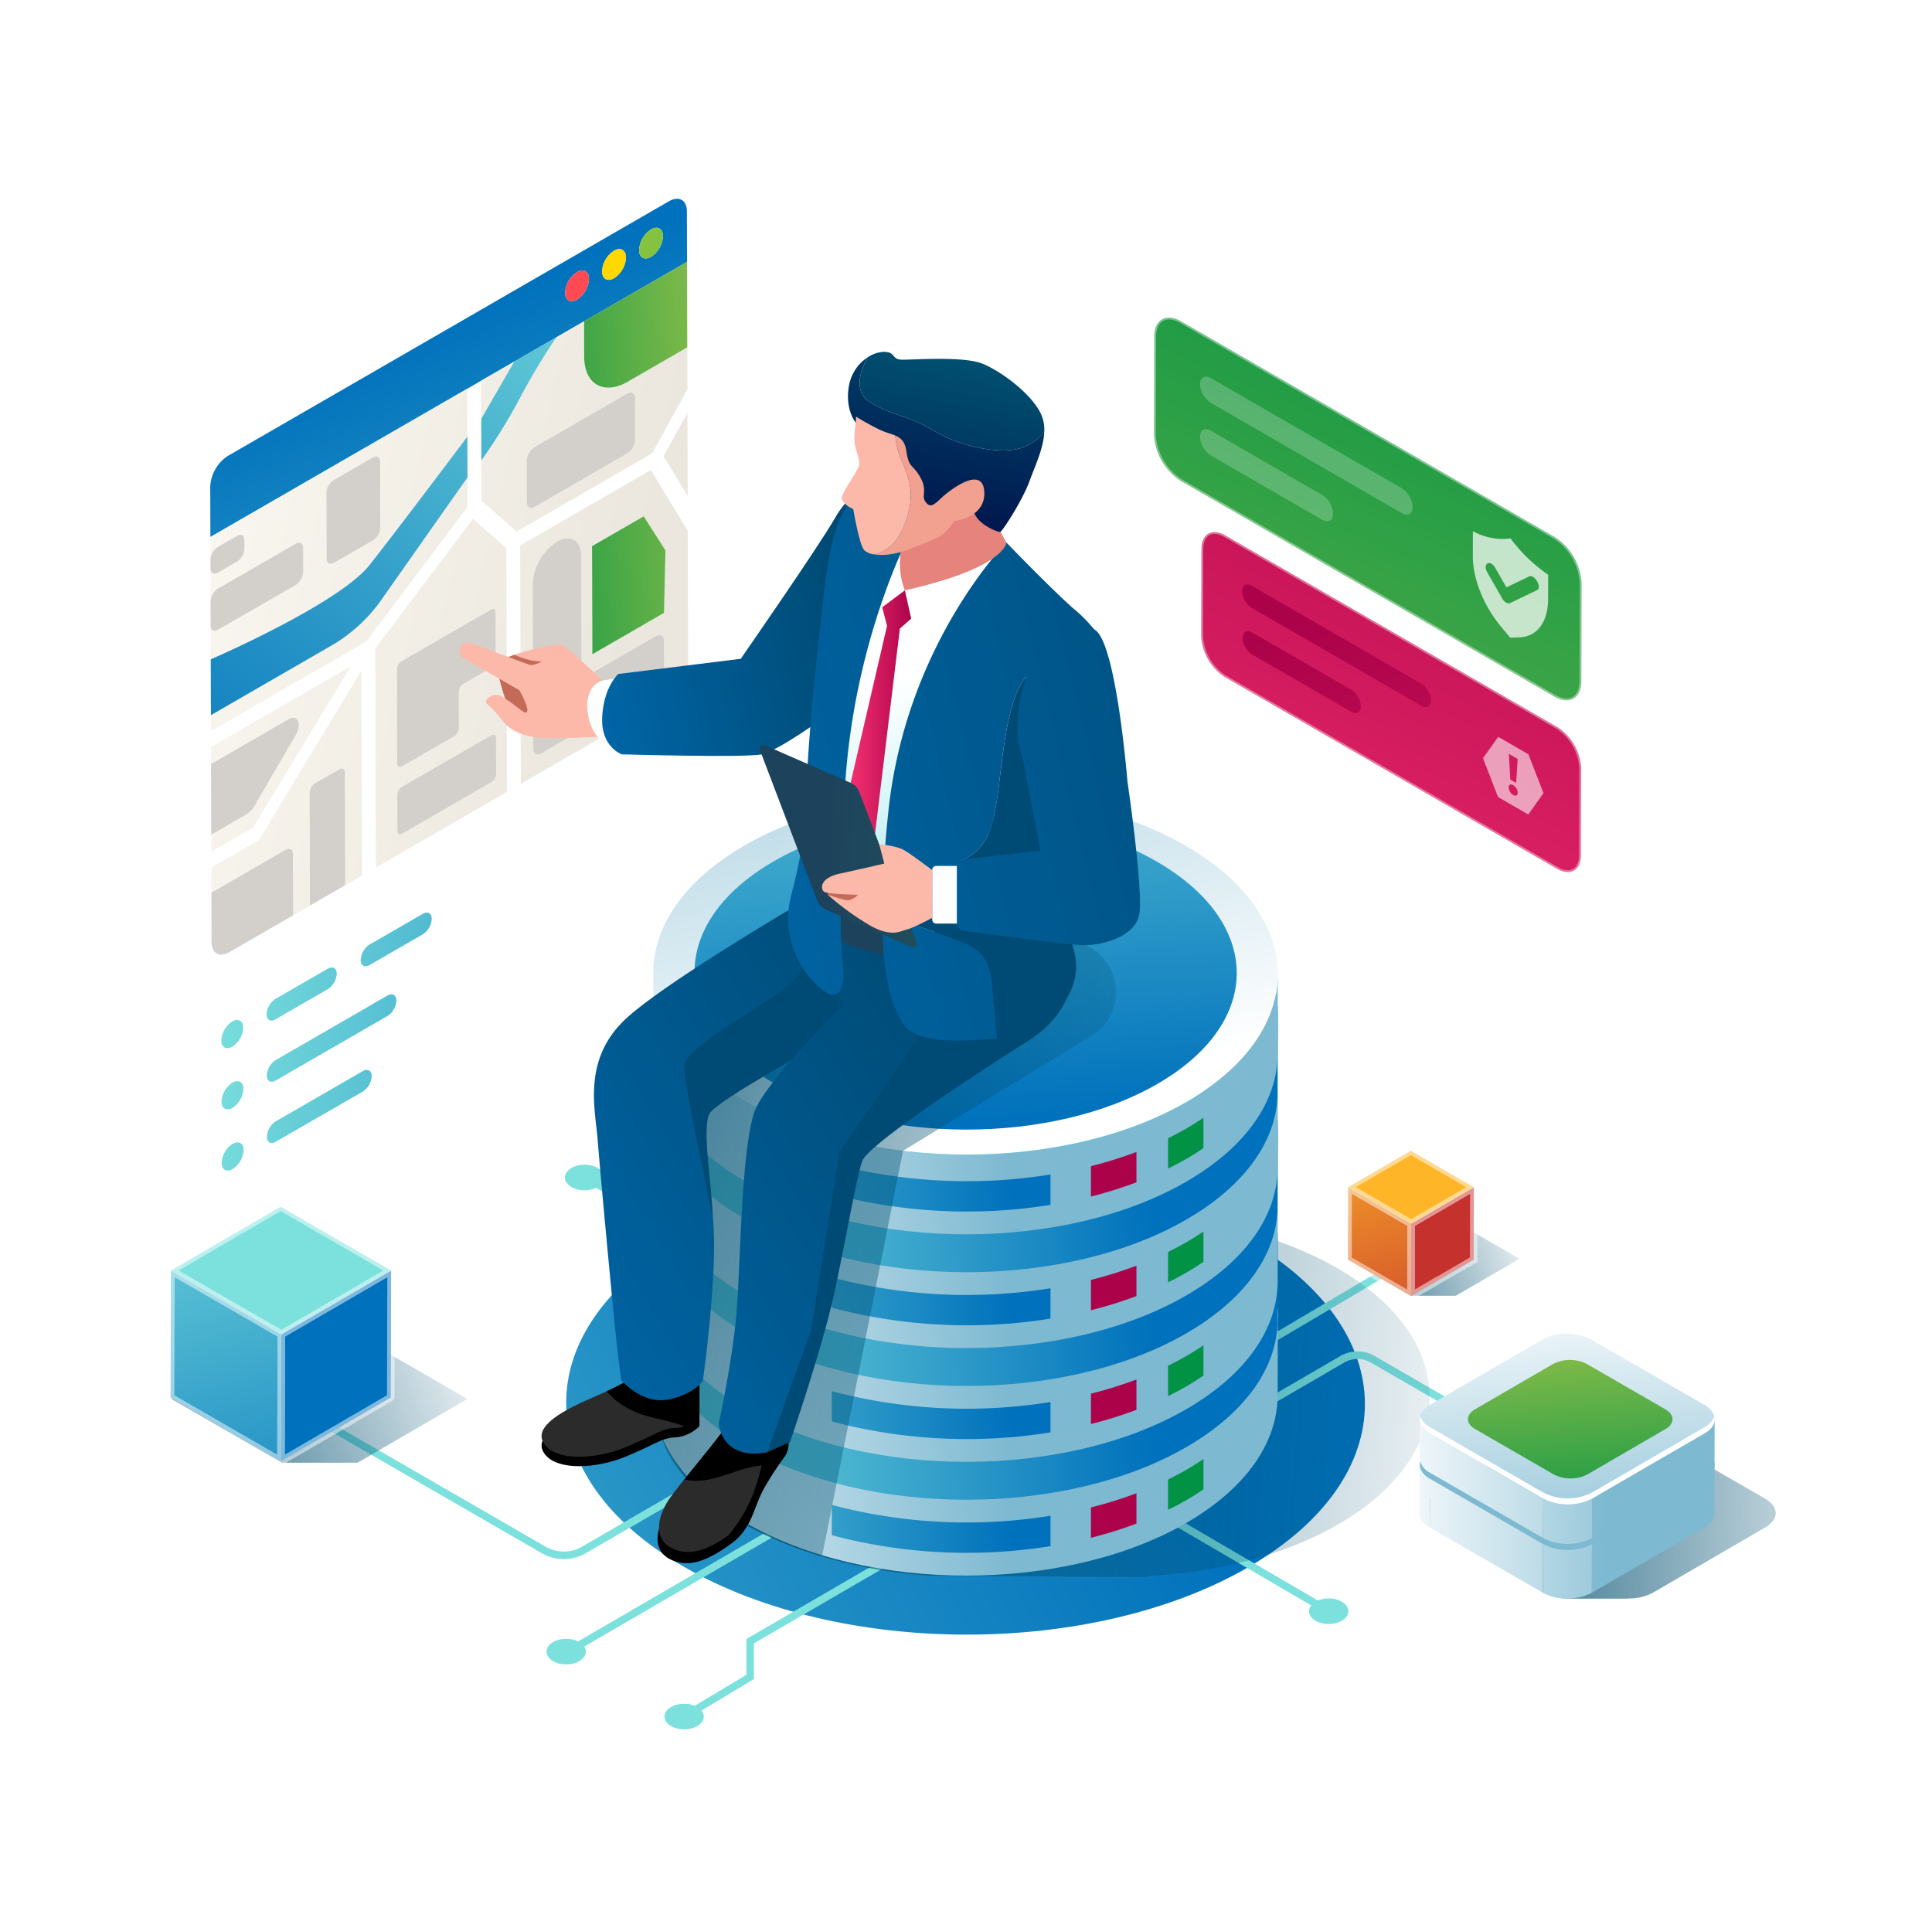 <svg xmlns="http://www.w3.org/2000/svg" xmlns:xlink="http://www.w3.org/1999/xlink" id="Layer_1" data-name="Layer 1" viewBox="0 0 509.461 508.466"><defs><style>      .cls-1 {        fill: url(#linear-gradient);      }      .cls-1, .cls-2 {        filter: url(#luminosity-invert);      }      .cls-2 {        fill: url(#linear-gradient-2);      }      .cls-3 {        fill: #7ce1dd;      }      .cls-4 {        fill: url(#linear-gradient-3);      }      .cls-145, .cls-32, .cls-5 {        fill: none;        stroke-miterlimit: 10;      }      .cls-5 {        stroke: #7ce1dd;      }      .cls-32, .cls-5 {        stroke-width: 2px;      }      .cls-6 {        fill: url(#linear-gradient-4);      }      .cls-7 {        fill: url(#linear-gradient-5);      }      .cls-8 {        fill: url(#linear-gradient-6);      }      .cls-9 {        mask: url(#mask);      }      .cls-10, .cls-142 {        fill: #fff;      }      .cls-11 {        fill: url(#linear-gradient-7);      }      .cls-12 {        fill: url(#linear-gradient-8);      }      .cls-13 {        fill: url(#linear-gradient-9);      }      .cls-14 {        fill: url(#linear-gradient-10);      }      .cls-15 {        fill: url(#linear-gradient-11);      }      .cls-16 {        fill: url(#linear-gradient-12);      }      .cls-17 {        fill: url(#linear-gradient-13);      }      .cls-18 {        fill: url(#linear-gradient-14);      }      .cls-19 {        fill: #d3d0cb;      }      .cls-20 {        fill: url(#linear-gradient-15);      }      .cls-21 {        fill: url(#linear-gradient-16);      }      .cls-22 {        fill: url(#linear-gradient-17);      }      .cls-23 {        fill: url(#linear-gradient-18);      }      .cls-24 {        fill: #ff4a53;      }      .cls-25 {        fill: #ffd800;      }      .cls-26 {        fill: #84c240;      }      .cls-27 {        isolation: isolate;      }      .cls-28 {        fill: url(#linear-gradient-19);      }      .cls-29 {        fill: url(#linear-gradient-20);      }      .cls-30 {        fill: url(#linear-gradient-21);      }      .cls-31 {        opacity: 0.49;      }      .cls-145, .cls-32 {        stroke: #fff;      }      .cls-33 {        fill: url(#linear-gradient-22);      }      .cls-34 {        fill: url(#linear-gradient-23);      }      .cls-35 {        fill: url(#linear-gradient-24);      }      .cls-36 {        fill: url(#linear-gradient-25);      }      .cls-37 {        fill: url(#linear-gradient-26);      }      .cls-38 {        fill: url(#linear-gradient-27);      }      .cls-39 {        fill: url(#linear-gradient-28);      }      .cls-40 {        fill: url(#linear-gradient-29);      }      .cls-41 {        fill: url(#linear-gradient-30);      }      .cls-42 {        fill: url(#linear-gradient-31);      }      .cls-43 {        fill: url(#linear-gradient-32);      }      .cls-44 {        fill: url(#linear-gradient-33);      }      .cls-45 {        fill: url(#linear-gradient-34);      }      .cls-46 {        fill: url(#linear-gradient-35);      }      .cls-47 {        fill: url(#linear-gradient-36);      }      .cls-48 {        fill: url(#linear-gradient-37);      }      .cls-49, .cls-66 {        opacity: 0.53;      }      .cls-49 {        fill: url(#linear-gradient-38);      }      .cls-50 {        fill: url(#linear-gradient-39);      }      .cls-51 {        fill: url(#linear-gradient-40);      }      .cls-52 {        fill: url(#linear-gradient-41);      }      .cls-53 {        fill: url(#linear-gradient-42);      }      .cls-54 {        fill: url(#linear-gradient-43);      }      .cls-55 {        fill: url(#linear-gradient-44);      }      .cls-56 {        fill: url(#linear-gradient-45);      }      .cls-57 {        fill: url(#linear-gradient-46);      }      .cls-58 {        fill: url(#linear-gradient-47);      }      .cls-59 {        fill: url(#linear-gradient-48);      }      .cls-60 {        fill: url(#linear-gradient-49);      }      .cls-61 {        fill: url(#linear-gradient-50);      }      .cls-62 {        fill: url(#linear-gradient-51);      }      .cls-63 {        fill: url(#linear-gradient-52);      }      .cls-64 {        fill: url(#linear-gradient-53);      }      .cls-65 {        fill: url(#linear-gradient-54);      }      .cls-66 {        fill: url(#linear-gradient-55);      }      .cls-67 {        fill: url(#linear-gradient-56);      }      .cls-68 {        fill: url(#linear-gradient-57);      }      .cls-69 {        fill: url(#linear-gradient-58);      }      .cls-70 {        fill: url(#linear-gradient-59);      }      .cls-71 {        fill: url(#linear-gradient-60);      }      .cls-72 {        fill: url(#linear-gradient-61);      }      .cls-73 {        fill: url(#linear-gradient-62);      }      .cls-74 {        fill: url(#linear-gradient-63);      }      .cls-75 {        fill: url(#linear-gradient-64);      }      .cls-76 {        fill: url(#linear-gradient-65);      }      .cls-77 {        fill: url(#linear-gradient-66);      }      .cls-78 {        fill: url(#linear-gradient-67);      }      .cls-79 {        fill: url(#linear-gradient-68);      }      .cls-80 {        fill: url(#linear-gradient-69);      }      .cls-81 {        fill: url(#linear-gradient-70);      }      .cls-82 {        fill: url(#linear-gradient-71);      }      .cls-83 {        fill: url(#linear-gradient-72);      }      .cls-84 {        fill: #7db9d1;      }      .cls-85 {        fill: #c9e8f7;      }      .cls-86 {        fill: #00d6f2;      }      .cls-87 {        fill: url(#linear-gradient-73);      }      .cls-88 {        fill: url(#linear-gradient-74);      }      .cls-89 {        fill: url(#linear-gradient-75);      }      .cls-90 {        fill: url(#linear-gradient-76);      }      .cls-91 {        fill: url(#linear-gradient-77);      }      .cls-92 {        fill: url(#linear-gradient-78);      }      .cls-93 {        fill: url(#linear-gradient-79);      }      .cls-94 {        fill: url(#linear-gradient-80);      }      .cls-95 {        fill: url(#linear-gradient-81);      }      .cls-96 {        fill: url(#linear-gradient-82);      }      .cls-97 {        fill: url(#linear-gradient-83);      }      .cls-98 {        fill: url(#linear-gradient-84);      }      .cls-99 {        fill: url(#linear-gradient-85);      }      .cls-100 {        fill: url(#linear-gradient-86);      }      .cls-101 {        fill: url(#linear-gradient-87);      }      .cls-102 {        fill: url(#linear-gradient-88);      }      .cls-103 {        fill: url(#linear-gradient-89);      }      .cls-104 {        fill: url(#linear-gradient-90);      }      .cls-105 {        fill: url(#linear-gradient-91);      }      .cls-106 {        fill: url(#linear-gradient-92);      }      .cls-107 {        fill: url(#linear-gradient-93);      }      .cls-108 {        fill: url(#linear-gradient-94);      }      .cls-109 {        fill: url(#linear-gradient-95);      }      .cls-110 {        fill: url(#linear-gradient-96);      }      .cls-111 {        fill: url(#linear-gradient-97);      }      .cls-112 {        fill: url(#linear-gradient-98);      }      .cls-113 {        fill: url(#linear-gradient-99);      }      .cls-114 {        fill: url(#linear-gradient-100);      }      .cls-115 {        fill: url(#linear-gradient-101);      }      .cls-116 {        fill: url(#linear-gradient-102);      }      .cls-117 {        fill: url(#linear-gradient-103);      }      .cls-118 {        fill: #2b2b2b;      }      .cls-119 {        fill: url(#linear-gradient-104);      }      .cls-120 {        fill: url(#linear-gradient-105);      }      .cls-121 {        fill: url(#linear-gradient-106);      }      .cls-122 {        fill: url(#linear-gradient-107);      }      .cls-123 {        fill: #c46a58;      }      .cls-124 {        fill: #fcb9a9;      }      .cls-125 {        fill: url(#linear-gradient-108);      }      .cls-126 {        fill: url(#linear-gradient-109);      }      .cls-127 {        fill: url(#linear-gradient-110);      }      .cls-128 {        fill: url(#linear-gradient-111);      }      .cls-129 {        fill: url(#linear-gradient-112);      }      .cls-130 {        fill: #e5837c;      }      .cls-131 {        fill: url(#linear-gradient-113);      }      .cls-132 {        fill: url(#linear-gradient-114);      }      .cls-133 {        fill: #f2a191;      }      .cls-134 {        fill: url(#linear-gradient-115);      }      .cls-135 {        fill: url(#linear-gradient-116);      }      .cls-136 {        fill: url(#linear-gradient-117);      }      .cls-137 {        fill: url(#linear-gradient-118);      }      .cls-138 {        mask: url(#mask-2);      }      .cls-139 {        fill: url(#linear-gradient-119);      }      .cls-140 {        fill: url(#linear-gradient-120);      }      .cls-141 {        fill: url(#linear-gradient-121);      }      .cls-142 {        opacity: 0.22;      }      .cls-143 {        opacity: 0.72;      }      .cls-144 {        opacity: 0.58;      }      .cls-145 {        opacity: 0.39;      }    </style><linearGradient id="linear-gradient" x1="193.051" y1="272.52" x2="99.718" y2="136.52" gradientUnits="userSpaceOnUse"><stop offset="0" stop-color="#fff"></stop><stop offset="1"></stop></linearGradient><linearGradient id="linear-gradient-2" x1="398.912" y1="317.126" x2="336.912" y2="131.126" gradientUnits="userSpaceOnUse"><stop offset="0" stop-color="#fff"></stop><stop offset="0.993"></stop></linearGradient><linearGradient id="linear-gradient-3" x1="-97.625" y1="552.762" x2="295.708" y2="348.762" gradientUnits="userSpaceOnUse"><stop offset="0" stop-color="#7ce1dd"></stop><stop offset="1" stop-color="#0071bc"></stop></linearGradient><linearGradient id="linear-gradient-4" x1="135.485" y1="357.69" x2="400.985" y2="377.69" gradientUnits="userSpaceOnUse"><stop offset="0" stop-color="#004f70"></stop><stop offset="1" stop-color="#004f70" stop-opacity="0"></stop></linearGradient><linearGradient id="linear-gradient-5" x1="343.005" y1="344.941" x2="405.578" y2="321.766" xlink:href="#linear-gradient-4"></linearGradient><linearGradient id="linear-gradient-6" x1="23.691" y1="391.331" x2="131.691" y2="351.331" xlink:href="#linear-gradient-4"></linearGradient><filter id="luminosity-invert" color-interpolation-filters="sRGB"></filter><mask id="mask" x="38.336" y="51.573" width="148" height="206.667" maskUnits="userSpaceOnUse"><rect class="cls-1" x="38.336" y="51.573" width="148" height="206.667"></rect></mask><linearGradient id="linear-gradient-7" x1="189.822" y1="265.224" x2="112.99" y2="85.757" xlink:href="#linear-gradient-3"></linearGradient><linearGradient id="linear-gradient-8" x1="160.211" y1="193.824" x2="49.047" y2="168.452" gradientUnits="userSpaceOnUse"><stop offset="0" stop-color="#ebe7de"></stop><stop offset="1" stop-color="#f9f6ef"></stop></linearGradient><linearGradient id="linear-gradient-9" x1="177.116" y1="119.757" x2="65.952" y2="94.385" xlink:href="#linear-gradient-8"></linearGradient><linearGradient id="linear-gradient-10" x1="166.111" y1="167.974" x2="54.947" y2="142.602" xlink:href="#linear-gradient-8"></linearGradient><linearGradient id="linear-gradient-11" x1="151.765" y1="230.827" x2="40.602" y2="205.455" xlink:href="#linear-gradient-8"></linearGradient><linearGradient id="linear-gradient-12" x1="177.307" y1="118.917" x2="66.144" y2="93.545" xlink:href="#linear-gradient-8"></linearGradient><linearGradient id="linear-gradient-13" x1="166.72" y1="165.304" x2="55.557" y2="139.932" xlink:href="#linear-gradient-8"></linearGradient><linearGradient id="linear-gradient-14" x1="154.572" y1="218.529" x2="43.408" y2="193.157" xlink:href="#linear-gradient-8"></linearGradient><linearGradient id="linear-gradient-15" x1="198.189" y1="152.017" x2="128.81" y2="156.604" gradientUnits="userSpaceOnUse"><stop offset="0" stop-color="#95c149"></stop><stop offset="1" stop-color="#019245"></stop></linearGradient><linearGradient id="linear-gradient-16" x1="193.7" y1="84.13" x2="124.322" y2="88.717" xlink:href="#linear-gradient-15"></linearGradient><linearGradient id="linear-gradient-17" x1="182.532" y1="47.957" x2="35.174" y2="221.69" xlink:href="#linear-gradient-3"></linearGradient><linearGradient id="linear-gradient-18" x1="180.071" y1="45.87" x2="32.713" y2="219.603" xlink:href="#linear-gradient-3"></linearGradient><linearGradient id="linear-gradient-19" x1="-404.53" y1="264.313" x2="-296.53" y2="285.313" xlink:href="#linear-gradient-3"></linearGradient><linearGradient id="linear-gradient-20" x1="40.588" y1="293.472" x2="79.588" y2="430.472" xlink:href="#linear-gradient-3"></linearGradient><linearGradient id="linear-gradient-21" x1="145.125" y1="426.055" x2="209.125" y2="508.055" xlink:href="#linear-gradient-3"></linearGradient><linearGradient id="linear-gradient-22" x1="40.336" y1="106.23" x2="47.336" y2="365.23" gradientUnits="userSpaceOnUse"><stop offset="0" stop-color="#fff"></stop><stop offset="1" stop-color="#fff" stop-opacity="0"></stop></linearGradient><linearGradient id="linear-gradient-23" x1="40.096" y1="106.237" x2="47.096" y2="365.237" xlink:href="#linear-gradient-22"></linearGradient><linearGradient id="linear-gradient-24" x1="39.856" y1="106.243" x2="46.856" y2="365.243" xlink:href="#linear-gradient-22"></linearGradient><linearGradient id="linear-gradient-25" x1="41.058" y1="106.211" x2="48.058" y2="365.211" xlink:href="#linear-gradient-22"></linearGradient><linearGradient id="linear-gradient-26" x1="40.818" y1="106.217" x2="47.818" y2="365.217" xlink:href="#linear-gradient-22"></linearGradient><linearGradient id="linear-gradient-27" x1="40.578" y1="106.224" x2="47.578" y2="365.224" xlink:href="#linear-gradient-22"></linearGradient><linearGradient id="linear-gradient-28" x1="41.78" y1="106.191" x2="48.78" y2="365.191" xlink:href="#linear-gradient-22"></linearGradient><linearGradient id="linear-gradient-29" x1="41.54" y1="106.198" x2="48.54" y2="365.198" xlink:href="#linear-gradient-22"></linearGradient><linearGradient id="linear-gradient-30" x1="41.3" y1="106.204" x2="48.3" y2="365.204" xlink:href="#linear-gradient-22"></linearGradient><linearGradient id="linear-gradient-31" x1="42.503" y1="106.172" x2="49.503" y2="365.172" xlink:href="#linear-gradient-22"></linearGradient><linearGradient id="linear-gradient-32" x1="42.262" y1="106.178" x2="49.262" y2="365.178" xlink:href="#linear-gradient-22"></linearGradient><linearGradient id="linear-gradient-33" x1="42.023" y1="106.185" x2="49.023" y2="365.185" xlink:href="#linear-gradient-22"></linearGradient><linearGradient id="linear-gradient-34" x1="43.225" y1="106.152" x2="50.225" y2="365.152" xlink:href="#linear-gradient-22"></linearGradient><linearGradient id="linear-gradient-35" x1="42.985" y1="106.159" x2="49.985" y2="365.159" xlink:href="#linear-gradient-22"></linearGradient><linearGradient id="linear-gradient-36" x1="42.745" y1="106.165" x2="49.745" y2="365.165" xlink:href="#linear-gradient-22"></linearGradient><linearGradient id="linear-gradient-37" x1="43.467" y1="106.146" x2="50.467" y2="365.146" xlink:href="#linear-gradient-22"></linearGradient><linearGradient id="linear-gradient-38" x1="44.009" y1="106.131" x2="51.009" y2="365.131" xlink:href="#linear-gradient-22"></linearGradient><linearGradient id="linear-gradient-39" x1="3140.465" y1="126.887" x2="3147.465" y2="385.887" gradientTransform="matrix(-1, 0, 0, 1, 3583.699, 0)" xlink:href="#linear-gradient-22"></linearGradient><linearGradient id="linear-gradient-40" x1="3140.225" y1="126.893" x2="3147.225" y2="385.893" gradientTransform="matrix(-1, 0, 0, 1, 3583.699, 0)" xlink:href="#linear-gradient-22"></linearGradient><linearGradient id="linear-gradient-41" x1="3139.985" y1="126.9" x2="3146.985" y2="385.9" gradientTransform="matrix(-1, 0, 0, 1, 3583.699, 0)" xlink:href="#linear-gradient-22"></linearGradient><linearGradient id="linear-gradient-42" x1="3141.187" y1="126.867" x2="3148.187" y2="385.867" gradientTransform="matrix(-1, 0, 0, 1, 3583.699, 0)" xlink:href="#linear-gradient-22"></linearGradient><linearGradient id="linear-gradient-43" x1="3140.947" y1="126.874" x2="3147.947" y2="385.874" gradientTransform="matrix(-1, 0, 0, 1, 3583.699, 0)" xlink:href="#linear-gradient-22"></linearGradient><linearGradient id="linear-gradient-44" x1="3140.707" y1="126.88" x2="3147.707" y2="385.88" gradientTransform="matrix(-1, 0, 0, 1, 3583.699, 0)" xlink:href="#linear-gradient-22"></linearGradient><linearGradient id="linear-gradient-45" x1="3141.909" y1="126.847" x2="3148.909" y2="385.847" gradientTransform="matrix(-1, 0, 0, 1, 3583.699, 0)" xlink:href="#linear-gradient-22"></linearGradient><linearGradient id="linear-gradient-46" x1="3141.669" y1="126.854" x2="3148.669" y2="385.854" gradientTransform="matrix(-1, 0, 0, 1, 3583.699, 0)" xlink:href="#linear-gradient-22"></linearGradient><linearGradient id="linear-gradient-47" x1="3141.429" y1="126.86" x2="3148.429" y2="385.86" gradientTransform="matrix(-1, 0, 0, 1, 3583.699, 0)" xlink:href="#linear-gradient-22"></linearGradient><linearGradient id="linear-gradient-48" x1="3142.632" y1="126.828" x2="3149.632" y2="385.828" gradientTransform="matrix(-1, 0, 0, 1, 3583.699, 0)" xlink:href="#linear-gradient-22"></linearGradient><linearGradient id="linear-gradient-49" x1="3142.391" y1="126.834" x2="3149.391" y2="385.834" gradientTransform="matrix(-1, 0, 0, 1, 3583.699, 0)" xlink:href="#linear-gradient-22"></linearGradient><linearGradient id="linear-gradient-50" x1="3142.152" y1="126.841" x2="3149.152" y2="385.841" gradientTransform="matrix(-1, 0, 0, 1, 3583.699, 0)" xlink:href="#linear-gradient-22"></linearGradient><linearGradient id="linear-gradient-51" x1="3143.354" y1="126.808" x2="3150.354" y2="385.808" gradientTransform="matrix(-1, 0, 0, 1, 3583.699, 0)" xlink:href="#linear-gradient-22"></linearGradient><linearGradient id="linear-gradient-52" x1="3143.114" y1="126.815" x2="3150.114" y2="385.815" gradientTransform="matrix(-1, 0, 0, 1, 3583.699, 0)" xlink:href="#linear-gradient-22"></linearGradient><linearGradient id="linear-gradient-53" x1="3142.874" y1="126.821" x2="3149.874" y2="385.821" gradientTransform="matrix(-1, 0, 0, 1, 3583.699, 0)" xlink:href="#linear-gradient-22"></linearGradient><linearGradient id="linear-gradient-54" x1="3143.596" y1="126.802" x2="3150.596" y2="385.802" gradientTransform="matrix(-1, 0, 0, 1, 3583.699, 0)" xlink:href="#linear-gradient-22"></linearGradient><linearGradient id="linear-gradient-55" x1="3144.139" y1="126.787" x2="3151.139" y2="385.787" gradientTransform="matrix(-1, 0, 0, 1, 3583.699, 0)" xlink:href="#linear-gradient-22"></linearGradient><linearGradient id="linear-gradient-56" x1="98.765" y1="272.692" x2="160.437" y2="284.683" gradientUnits="userSpaceOnUse"><stop offset="0" stop-color="#feb527"></stop><stop offset="1" stop-color="#c5312d"></stop></linearGradient><linearGradient id="linear-gradient-57" x1="352.941" y1="289.342" x2="375.211" y2="367.573" xlink:href="#linear-gradient-56"></linearGradient><linearGradient id="linear-gradient-58" x1="412.634" y1="365.051" x2="449.18" y2="411.875" xlink:href="#linear-gradient-56"></linearGradient><linearGradient id="linear-gradient-59" x1="51.836" y1="271.572" x2="218.836" y2="291.572" xlink:href="#linear-gradient-3"></linearGradient><linearGradient id="linear-gradient-60" x1="53.342" y1="258.997" x2="220.342" y2="278.997" xlink:href="#linear-gradient-3"></linearGradient><linearGradient id="linear-gradient-61" x1="55.394" y1="241.863" x2="222.394" y2="261.863" xlink:href="#linear-gradient-3"></linearGradient><linearGradient id="linear-gradient-62" x1="49.932" y1="287.476" x2="216.932" y2="307.476" xlink:href="#linear-gradient-3"></linearGradient><linearGradient id="linear-gradient-63" x1="52.083" y1="269.513" x2="219.083" y2="289.513" xlink:href="#linear-gradient-3"></linearGradient><linearGradient id="linear-gradient-64" x1="48.026" y1="303.385" x2="215.026" y2="323.385" xlink:href="#linear-gradient-3"></linearGradient><linearGradient id="linear-gradient-65" x1="49.908" y1="287.673" x2="216.908" y2="307.673" xlink:href="#linear-gradient-3"></linearGradient><linearGradient id="linear-gradient-66" x1="367.571" y1="399.861" x2="506.323" y2="397.726" xlink:href="#linear-gradient-4"></linearGradient><linearGradient id="linear-gradient-67" x1="363.181" y1="388.31" x2="449.367" y2="389.644" gradientUnits="userSpaceOnUse"><stop offset="0" stop-color="#fff"></stop><stop offset="1" stop-color="#7db9d1"></stop></linearGradient><linearGradient id="linear-gradient-68" x1="330.097" y1="395.512" x2="423.79" y2="396.962" xlink:href="#linear-gradient-67"></linearGradient><linearGradient id="linear-gradient-69" x1="363.022" y1="398.555" x2="449.209" y2="399.89" xlink:href="#linear-gradient-67"></linearGradient><linearGradient id="linear-gradient-70" x1="355.963" y1="407.459" x2="442.15" y2="408.794" xlink:href="#linear-gradient-67"></linearGradient><linearGradient id="linear-gradient-71" x1="410.276" y1="337.789" x2="417.214" y2="422.374" xlink:href="#linear-gradient-67"></linearGradient><linearGradient id="linear-gradient-72" x1="411.992" y1="348.974" x2="416.806" y2="407.662" xlink:href="#linear-gradient-15"></linearGradient><linearGradient id="linear-gradient-73" x1="148.708" y1="384.789" x2="264.967" y2="378.239" xlink:href="#linear-gradient-67"></linearGradient><linearGradient id="linear-gradient-74" x1="261.472" y1="379.686" x2="225.448" y2="206.935" xlink:href="#linear-gradient-67"></linearGradient><linearGradient id="linear-gradient-75" x1="150.364" y1="408.176" x2="266.622" y2="401.626" xlink:href="#linear-gradient-3"></linearGradient><linearGradient id="linear-gradient-76" x1="150.339" y1="407.739" x2="266.598" y2="401.189" gradientUnits="userSpaceOnUse"><stop offset="0" stop-color="#fb3674"></stop><stop offset="1" stop-color="#ac0249"></stop></linearGradient><linearGradient id="linear-gradient-77" x1="149.939" y1="400.635" x2="266.197" y2="394.085" xlink:href="#linear-gradient-15"></linearGradient><linearGradient id="linear-gradient-78" x1="247.95" y1="233.538" x2="256.942" y2="385.509" xlink:href="#linear-gradient-3"></linearGradient><linearGradient id="linear-gradient-79" x1="256.649" y1="354.699" x2="259.899" y2="407.699" xlink:href="#linear-gradient-56"></linearGradient><linearGradient id="linear-gradient-80" x1="165.766" y1="339.673" x2="302.433" y2="336.006" xlink:href="#linear-gradient-3"></linearGradient><linearGradient id="linear-gradient-81" x1="148.708" y1="354.789" x2="264.967" y2="348.239" xlink:href="#linear-gradient-67"></linearGradient><linearGradient id="linear-gradient-82" x1="261.472" y1="349.686" x2="225.448" y2="176.935" xlink:href="#linear-gradient-67"></linearGradient><linearGradient id="linear-gradient-83" x1="150.364" y1="378.176" x2="266.622" y2="371.626" xlink:href="#linear-gradient-3"></linearGradient><linearGradient id="linear-gradient-84" x1="150.339" y1="377.739" x2="266.598" y2="371.189" xlink:href="#linear-gradient-76"></linearGradient><linearGradient id="linear-gradient-85" x1="149.939" y1="370.635" x2="266.197" y2="364.085" xlink:href="#linear-gradient-15"></linearGradient><linearGradient id="linear-gradient-86" x1="247.95" y1="203.538" x2="256.942" y2="355.509" xlink:href="#linear-gradient-3"></linearGradient><linearGradient id="linear-gradient-87" x1="256.649" y1="324.699" x2="259.899" y2="377.699" xlink:href="#linear-gradient-56"></linearGradient><linearGradient id="linear-gradient-88" x1="165.766" y1="309.673" x2="302.433" y2="306.006" xlink:href="#linear-gradient-3"></linearGradient><linearGradient id="linear-gradient-89" x1="148.708" y1="324.789" x2="264.967" y2="318.239" xlink:href="#linear-gradient-67"></linearGradient><linearGradient id="linear-gradient-90" x1="261.472" y1="319.686" x2="225.448" y2="146.935" xlink:href="#linear-gradient-67"></linearGradient><linearGradient id="linear-gradient-91" x1="150.364" y1="348.176" x2="266.622" y2="341.626" xlink:href="#linear-gradient-3"></linearGradient><linearGradient id="linear-gradient-92" x1="150.339" y1="347.739" x2="266.598" y2="341.189" xlink:href="#linear-gradient-76"></linearGradient><linearGradient id="linear-gradient-93" x1="149.939" y1="340.635" x2="266.197" y2="334.085" xlink:href="#linear-gradient-15"></linearGradient><linearGradient id="linear-gradient-94" x1="247.95" y1="173.538" x2="256.942" y2="325.509" xlink:href="#linear-gradient-3"></linearGradient><linearGradient id="linear-gradient-95" x1="256.649" y1="294.699" x2="259.899" y2="347.699" xlink:href="#linear-gradient-56"></linearGradient><linearGradient id="linear-gradient-96" x1="165.766" y1="279.673" x2="302.433" y2="276.006" xlink:href="#linear-gradient-3"></linearGradient><linearGradient id="linear-gradient-97" x1="148.708" y1="294.789" x2="264.967" y2="288.239" xlink:href="#linear-gradient-67"></linearGradient><linearGradient id="linear-gradient-98" x1="261.472" y1="289.686" x2="225.448" y2="116.935" xlink:href="#linear-gradient-67"></linearGradient><linearGradient id="linear-gradient-99" x1="150.364" y1="318.176" x2="266.622" y2="311.626" xlink:href="#linear-gradient-3"></linearGradient><linearGradient id="linear-gradient-100" x1="150.339" y1="317.739" x2="266.598" y2="311.189" xlink:href="#linear-gradient-76"></linearGradient><linearGradient id="linear-gradient-101" x1="149.939" y1="310.635" x2="266.197" y2="304.085" xlink:href="#linear-gradient-15"></linearGradient><linearGradient id="linear-gradient-102" x1="247.95" y1="143.538" x2="256.942" y2="295.509" xlink:href="#linear-gradient-3"></linearGradient><linearGradient id="linear-gradient-103" x1="108.515" y1="282.83" x2="317.515" y2="346.83" xlink:href="#linear-gradient-4"></linearGradient><linearGradient id="linear-gradient-104" x1="3701.733" y1="299.89" x2="3876.233" y2="404.39" gradientTransform="matrix(-1, 0, 0, 1, 3877.518, 0)" gradientUnits="userSpaceOnUse"><stop offset="0" stop-color="#004b75"></stop><stop offset="1" stop-color="#0071bc"></stop></linearGradient><linearGradient id="linear-gradient-105" x1="116.403" y1="311.283" x2="87.653" y2="311.283" gradientTransform="matrix(1, 0, 0, 1, 0, 0)" xlink:href="#linear-gradient-104"></linearGradient><linearGradient id="linear-gradient-106" x1="3617.551" y1="278.653" x2="3792.051" y2="383.153" xlink:href="#linear-gradient-104"></linearGradient><linearGradient id="linear-gradient-107" x1="212.373" y1="269.799" x2="208.639" y2="274.467" gradientUnits="userSpaceOnUse"><stop offset="0" stop-color="#1d425c"></stop><stop offset="1" stop-color="#349c5f"></stop></linearGradient><linearGradient id="linear-gradient-108" x1="222.094" y1="163.055" x2="126.761" y2="181.722" gradientTransform="matrix(1, 0, 0, 1, 0, 0)" xlink:href="#linear-gradient-104"></linearGradient><linearGradient id="linear-gradient-109" x1="238.215" y1="179.823" x2="259.745" y2="278.155" gradientUnits="userSpaceOnUse"><stop offset="0" stop-color="#fff"></stop><stop offset="0.997" stop-color="#7ce2e5"></stop></linearGradient><linearGradient id="linear-gradient-110" x1="233.923" y1="230.892" x2="-52.744" y2="299.558" gradientTransform="matrix(1, 0, 0, 1, 0, 0)" xlink:href="#linear-gradient-104"></linearGradient><linearGradient id="linear-gradient-111" x1="375.33" y1="181.803" x2="87.519" y2="250.744" gradientTransform="matrix(1, 0, 0, 1, 0, 0)" xlink:href="#linear-gradient-104"></linearGradient><linearGradient id="linear-gradient-112" x1="362.305" y1="162.915" x2="95.573" y2="226.806" gradientTransform="matrix(1, 0, 0, 1, 0, 0)" xlink:href="#linear-gradient-104"></linearGradient><linearGradient id="linear-gradient-113" x1="238.545" y1="175.135" x2="253.212" y2="95.135" gradientUnits="userSpaceOnUse"><stop offset="0" stop-color="#000141"></stop><stop offset="1" stop-color="#004f70"></stop></linearGradient><linearGradient id="linear-gradient-114" x1="240.222" y1="159.498" x2="254.889" y2="79.498" xlink:href="#linear-gradient-113"></linearGradient><linearGradient id="linear-gradient-115" x1="375.898" y1="185.539" x2="89.231" y2="254.206" gradientTransform="matrix(1, 0, 0, 1, 0, 0)" xlink:href="#linear-gradient-104"></linearGradient><linearGradient id="linear-gradient-116" x1="222.403" y1="191.157" x2="240.273" y2="191.157" xlink:href="#linear-gradient-76"></linearGradient><linearGradient id="linear-gradient-117" x1="215.766" y1="222.879" x2="436.309" y2="233.941" xlink:href="#linear-gradient-107"></linearGradient><linearGradient id="linear-gradient-118" x1="279.151" y1="322.381" x2="396.211" y2="52.243" xlink:href="#linear-gradient-15"></linearGradient><mask id="mask-2" x="292.012" y="121.426" width="131" height="143" maskUnits="userSpaceOnUse"><rect class="cls-2" x="292.012" y="121.426" width="131" height="143"></rect></mask><linearGradient id="linear-gradient-119" x1="310.956" y1="314.135" x2="414.956" y2="74.135" xlink:href="#linear-gradient-76"></linearGradient><linearGradient id="linear-gradient-120" x1="4056.182" y1="400.077" x2="4160.182" y2="160.077" gradientTransform="matrix(-1, 0, 0, 1, 4508.197, 0)" xlink:href="#linear-gradient-76"></linearGradient><linearGradient id="linear-gradient-121" x1="4066.451" y1="404.527" x2="4170.451" y2="164.527" gradientTransform="matrix(-1, 0, 0, 1, 4508.197, 0)" xlink:href="#linear-gradient-76"></linearGradient></defs><title>Feargaloneill</title><g><ellipse class="cls-3" cx="154.145" cy="310.521" rx="5.182" ry="3.375"></ellipse><path class="cls-4" d="M328.831,326.945c-41.259-23.821-107.937-23.82-148.928,0s-40.773,62.444.485,86.265,107.937,23.82,148.927,0S370.089,350.766,328.831,326.945Z"></path><line class="cls-5" x1="154.484" y1="310.521" x2="350.375" y2="424.901"></line><line class="cls-5" x1="312.103" y1="366.925" x2="372.079" y2="331.466"></line><path class="cls-5" d="M277.012,403.177l76.919-44.7a8.036,8.036,0,0,1,8.055-.011l77.442,44.711"></path><path class="cls-5" d="M288.28,330.706,154.031,408.723a10.642,10.642,0,0,1-10.668.015l-68.7-39.666"></path><line class="cls-5" x1="283.883" y1="357.628" x2="149.634" y2="435.645"></line><polyline class="cls-5" points="332.061 354.784 197.813 432.801 197.813 442.238 180.405 452.676"></polyline><ellipse class="cls-3" cx="149.302" cy="435.551" rx="5.182" ry="3.375"></ellipse><ellipse class="cls-3" cx="180.41" cy="452.676" rx="5.182" ry="3.375"></ellipse><ellipse class="cls-3" cx="350.375" cy="424.901" rx="5.182" ry="3.375"></ellipse><path class="cls-6" d="M352.653,334.439c-21.277-12.284-51.2-16.463-78.3-12.545-27.15-3.918-57.023.261-78.163,12.546-32.055,18.629-31.885,48.833.38,67.461,13.617,7.862,30.774,12.4,48.468,13.628,1.157.08,57.44.339,57.44.339l.02-.224c18.463-.987,36.443-5.553,50.538-13.744C385.088,383.272,384.918,353.068,352.653,334.439Z"></path><polygon class="cls-7" points="400.678 331.957 383.8 322.213 378.025 325.569 372.213 322.213 355.444 331.958 372.322 341.702 383.91 341.702 400.678 331.957"></polygon><polygon class="cls-8" points="123.234 368.921 94.103 352.102 84.136 357.895 74.103 352.102 45.161 368.921 74.292 385.74 94.292 385.74 123.234 368.921"></polygon><g class="cls-9"><g><path class="cls-10" d="M92.476,175.736,66.789,218.192l-11.076,6.395-.078-27.58,36.841-21.27m6.641,53.048-.164-57.748,25.776-34.215,8.784,7.759.182,64.24L99.117,228.784M126.864,100.4l-3.657,2.111.036,12.62.03,10.752.022,7.805-26.724,35.47L55.623,192.8l-.145-51.185.3,106.8-.056-19.63,12.52-7.228,27.061-44.722.153,54.056-34.985,20.2,116.331-67.164a10.269,10.269,0,0,0,4.663-8.077,10.269,10.269,0,0,1-4.663,8.077l-39.454,22.779-.178-62.865,34.474-19.9,9.72,16.072-.026-9.219-6.361-10.523,6.3-11.4-.017-6.152-9.3,16.836-35.737,20.633-9.269-8.193-.09-31.587"></path><path class="cls-11" d="M152.171,79.005c-1.746,1.008-3.162.2-3.168-1.8a6.926,6.926,0,0,1,3.147-5.445c1.741-1.005,3.157-.2,3.162,1.8a6.924,6.924,0,0,1-3.142,5.442m9.758-5.634c-1.741,1-3.156.2-3.162-1.8a6.924,6.924,0,0,1,3.142-5.442c1.741-1.005,3.157-.2,3.162,1.8a6.924,6.924,0,0,1-3.142,5.442m9.764-5.637c-1.741,1.005-3.157.2-3.162-1.8a6.924,6.924,0,0,1,3.142-5.442c1.741-1.005,3.157-.2,3.162,1.8a6.924,6.924,0,0,1-3.142,5.442m4.743-14.677L60.1,120.221A10.288,10.288,0,0,0,55.44,128.3l.038,13.32,67.729-39.1,3.657-2.111,8.748-5.05,11.087-6.4,7.32-4.226,27.149-15.674-.038-13.32c-.008-2.966-2.107-4.168-4.694-2.675"></path><path class="cls-12" d="M106.022,219.88c-.675.39-1.226.082-1.229-.694l-.027-9.578a2.693,2.693,0,0,1,1.221-2.114l23.59-13.62c.675-.39,1.221-.073,1.223.7l.027,9.578a2.67,2.67,0,0,1-1.215,2.1l-23.59,13.62m-.05-17.756c-.675.39-1.226.076-1.229-.7l-.071-24.962a2.682,2.682,0,0,1,1.221-2.108l23.59-13.62c.675-.39,1.221-.079,1.223.7l.036,12.576a2.682,2.682,0,0,1-1.215,2.111l-7.32,4.226a2.682,2.682,0,0,0-1.221,2.108l.027,9.578a2.681,2.681,0,0,1-1.215,2.111l-13.827,7.983m18.758-65.3L98.953,171.036l.164,57.748,34.578-19.964-.182-64.24-8.784-7.759"></path><path class="cls-13" d="M141.017,133.668c-1.153.666-2.09.132-2.094-1.193l-.031-10.979a4.581,4.581,0,0,1,2.08-3.6l24.4-14.089c1.153-.666,2.09-.132,2.094,1.193l.031,10.979a4.581,4.581,0,0,1-2.08,3.6l-24.4,14.089m13-48.941-7.32,4.226a178.616,178.616,0,0,0-9.635,16.1,145.769,145.769,0,0,1-10.14,16.39l-.031-10.985,8.719-15.1-8.748,5.05.09,31.587,9.269,8.193,35.737-20.633,9.3-16.836L181.231,91.6l-15.661,9.042c-6.342,3.662-11.5.726-11.525-6.568l-.027-9.351"></path><path class="cls-14" d="M142.752,198.674c-1.192.688-2.161.135-2.165-1.234l-.024-8.531a4.742,4.742,0,0,1,2.151-3.726l30.235-17.456c1.192-.688,2.167-.138,2.171,1.231l.024,8.531a4.753,4.753,0,0,1-2.156,3.729l-30.235,17.456M156.2,172.535l-.081-28.514,13.624-7.866,5.729,8.985-.377,16.486-18.9,10.909m-15.659,9.629-.08-28.236a14.068,14.068,0,0,1,6.387-11.063c3.536-2.042,6.412-.4,6.424,3.667l.08,28.236-12.811,7.4m31.1-58.223-34.474,19.9.178,62.865,39.454-22.779a10.269,10.269,0,0,0,4.663-8.077l-.1-35.84-9.72-16.072"></path><path class="cls-15" d="M81.731,238.821l-.084-29.738a3.233,3.233,0,0,1,1.467-2.541l6.359-3.671c.813-.469,1.474-.092,1.477.841l.084,29.738-9.3,5.371m13.575-61.982L68.245,221.56l-12.52,7.228.056,19.63L55.744,235.4l19.6-11.318c1.054-.609,1.908-.122,1.912,1.089l.046,16.21-16.831,9.717,34.985-20.2-.153-54.056"></path><polyline class="cls-16" points="181.28 108.867 174.981 120.271 181.342 130.794 181.28 108.867"></polyline><path class="cls-17" d="M57.484,166.1c-1.065.615-1.936.119-1.939-1.105l-.018-6.423a4.244,4.244,0,0,1,1.927-3.337L78,143.369c1.065-.615,1.936-.125,1.939,1.105l.018,6.423a4.254,4.254,0,0,1-1.927,3.337L57.484,166.1m-.043-15.074c-1.065.615-1.936.125-1.939-1.105l-.007-2.335a4.254,4.254,0,0,1,1.927-3.337l5.085-2.936c1.071-.618,1.936-.119,1.939,1.105l.007,2.335a4.235,4.235,0,0,1-1.927,3.337l-5.085,2.936m30.629-2.585c-1.071.618-1.936.119-1.939-1.105l-.049-17.409a4.244,4.244,0,0,1,1.927-3.337l10.3-5.944c1.065-.615,1.936-.119,1.939,1.105l.049,17.409a4.254,4.254,0,0,1-1.927,3.337l-10.3,5.944m35.137-45.921-67.729,39.1.145,51.185,40.948-23.641,26.724-35.47-.022-7.805-22.285,31.681a41.983,41.983,0,0,1-12.814,12.227L55.611,188.6l-.042-14.721s13.668-5.9,25.7-12.854c6.886-3.976,13.238-8.293,16.191-12.043,8.122-10.3,25.777-33.843,25.777-33.843l-.036-12.62"></path><path class="cls-18" d="M55.7,220.125l-.053-18.658,20.466-11.816c2.394-1.382,3.6,1.261,1.893,4.178L67.656,211.561a7.037,7.037,0,0,1-2.713,3.229L55.7,220.125m36.775-44.389-36.841,21.27.078,27.58,11.076-6.395,25.687-42.456"></path><path class="cls-19" d="M129.483,160.735l-23.59,13.62a2.682,2.682,0,0,0-1.221,2.108l.071,24.962c0,.776.553,1.09,1.229.7l13.827-7.983a2.681,2.681,0,0,0,1.215-2.111l-.027-9.578a2.682,2.682,0,0,1,1.221-2.108l7.32-4.226a2.682,2.682,0,0,0,1.215-2.111l-.036-12.576c0-.776-.548-1.087-1.223-.7"></path><path class="cls-19" d="M129.577,193.874l-23.59,13.62a2.693,2.693,0,0,0-1.221,2.114l.027,9.578c0,.776.553,1.084,1.229.694l23.59-13.62a2.67,2.67,0,0,0,1.215-2.1l-.027-9.578c0-.776-.548-1.093-1.223-.7"></path><path class="cls-19" d="M76.114,189.651,55.648,201.467l.053,18.658,9.242-5.336a7.037,7.037,0,0,0,2.713-3.229l10.351-17.731c1.7-2.917.5-5.56-1.893-4.178"></path><path class="cls-19" d="M89.473,202.871l-6.359,3.671a3.233,3.233,0,0,0-1.467,2.541l.084,29.738,9.3-5.371-.084-29.738c0-.934-.664-1.311-1.477-.841"></path><path class="cls-19" d="M75.348,224.077,55.744,235.4l.037,13.024v.032c.008,2.953,2.1,4.14,4.672,2.656l.022-.013,16.831-9.717-.046-16.21c0-1.212-.857-1.7-1.912-1.089"></path><path class="cls-19" d="M146.851,142.864a14.068,14.068,0,0,0-6.387,11.063l.08,28.236,12.811-7.4-.08-28.236c-.012-4.07-2.887-5.709-6.424-3.667"></path><path class="cls-19" d="M172.949,167.727l-30.235,17.456a4.742,4.742,0,0,0-2.151,3.726l.024,8.531c0,1.369.973,1.922,2.165,1.234l30.235-17.456a4.753,4.753,0,0,0,2.156-3.729l-.024-8.531c0-1.369-.979-1.919-2.171-1.231"></path><polyline class="cls-20" points="169.746 136.155 156.122 144.021 156.203 172.535 175.099 161.626 175.475 145.14 169.746 136.155"></polyline><path class="cls-21" d="M181.167,69.052,154.018,84.726l.027,9.351c.021,7.294,5.183,10.23,11.525,6.568L181.231,91.6l-.064-22.551"></path><path class="cls-22" d="M146.7,88.952l-11.087,6.4-8.719,15.1.031,10.985a145.769,145.769,0,0,0,10.14-16.39,178.616,178.616,0,0,1,9.635-16.1"></path><path class="cls-23" d="M123.243,115.135s-17.655,23.541-25.777,33.843c-2.954,3.75-9.306,8.067-16.191,12.043-12.037,6.949-25.7,12.854-25.7,12.854l.042,14.721,32.563-18.8a41.983,41.983,0,0,0,12.814-12.227l22.285-31.681-.03-10.752"></path><path class="cls-19" d="M165.375,103.8l-24.4,14.089a4.581,4.581,0,0,0-2.08,3.6l.031,10.979c0,1.325.94,1.859,2.094,1.193l24.4-14.089a4.581,4.581,0,0,0,2.08-3.6L167.469,105c0-1.325-.94-1.859-2.094-1.193"></path><path class="cls-19" d="M78,143.369,57.453,155.23a4.244,4.244,0,0,0-1.927,3.337l.018,6.423c0,1.224.874,1.72,1.939,1.105l20.543-11.86a4.254,4.254,0,0,0,1.927-3.337l-.018-6.423c0-1.23-.874-1.72-1.939-1.105"></path><path class="cls-19" d="M62.507,141.308l-5.085,2.936a4.254,4.254,0,0,0-1.927,3.337l.007,2.335c0,1.23.874,1.72,1.939,1.105l5.085-2.936a4.235,4.235,0,0,0,1.927-3.337l-.007-2.335c0-1.224-.868-1.723-1.939-1.105"></path><path class="cls-19" d="M98.3,120.641l-10.3,5.944a4.244,4.244,0,0,0-1.927,3.337l.049,17.409c0,1.224.868,1.723,1.939,1.105l10.3-5.944a4.254,4.254,0,0,0,1.927-3.337l-.049-17.409c0-1.224-.874-1.72-1.939-1.105"></path><path class="cls-24" d="M152.15,71.762A6.926,6.926,0,0,0,149,77.206c.006,2,1.422,2.807,3.168,1.8a6.924,6.924,0,0,0,3.142-5.442c-.006-2-1.422-2.807-3.162-1.8"></path><path class="cls-25" d="M161.908,66.128a6.924,6.924,0,0,0-3.142,5.442c.006,2,1.422,2.807,3.162,1.8a6.924,6.924,0,0,0,3.142-5.442c-.006-2-1.422-2.807-3.162-1.8"></path><path class="cls-26" d="M171.671,60.491a6.924,6.924,0,0,0-3.142,5.442c.006,2,1.422,2.807,3.162,1.8a6.924,6.924,0,0,0,3.142-5.442c-.006-2-1.422-2.807-3.162-1.8"></path></g></g><g class="cls-27"><polygon class="cls-28" points="103.139 335.058 103.045 368.529 74.103 385.348 74.198 351.877 103.139 335.058"></polygon><polygon class="cls-29" points="74.198 351.877 74.103 385.348 44.972 368.529 45.067 335.058 74.198 351.877"></polygon><polygon class="cls-30" points="103.139 335.058 74.198 351.877 45.067 335.058 74.008 318.239 103.139 335.058"></polygon></g><g class="cls-31"><g class="cls-27"><path class="cls-32" d="M103.137,335.939l-.092,32.3a.505.505,0,0,1-.251.435l-27.93,16.231a.505.505,0,0,1-.759-.438l.092-32.3a.505.505,0,0,1,.251-.435l27.93-16.231A.505.505,0,0,1,103.137,335.939Z"></path><path class="cls-32" d="M74.2,352.17l-.092,32.306a.505.505,0,0,1-.758.436L45.225,368.676a.505.505,0,0,1-.253-.439l.092-32.306a.505.505,0,0,1,.758-.436l28.122,16.236A.505.505,0,0,1,74.2,352.17Z"></path><path class="cls-32" d="M102.385,335.5,74.451,351.73a.505.505,0,0,1-.506,0L45.822,335.494a.505.505,0,0,1,0-.874l27.935-16.234a.505.505,0,0,1,.506,0l28.122,16.236A.505.505,0,0,1,102.385,335.5Z"></path></g></g><g><polygon class="cls-33" points="47.326 306.154 44.334 307.882 44.349 313.431 47.342 311.704 47.326 306.154"></polygon><polygon class="cls-34" points="47.354 316.105 44.362 317.832 44.378 323.375 47.37 321.647 47.354 316.105"></polygon><polygon class="cls-35" points="44.39 327.748 44.406 333.291 47.398 331.563 47.382 326.021 44.39 327.748"></polygon><polygon class="cls-36" points="47.241 276.282 44.249 278.01 44.265 283.552 47.257 281.825 47.241 276.282"></polygon><polygon class="cls-37" points="47.269 286.226 44.277 287.953 44.293 293.503 47.285 291.775 47.269 286.226"></polygon><polygon class="cls-38" points="47.298 296.142 44.305 297.869 44.321 303.412 47.313 301.684 47.298 296.142"></polygon><polygon class="cls-39" points="47.156 246.404 44.164 248.131 44.18 253.674 47.172 251.946 47.156 246.404"></polygon><polygon class="cls-40" points="47.185 256.347 44.192 258.075 44.208 263.624 47.2 261.896 47.185 256.347"></polygon><polygon class="cls-41" points="47.213 266.263 44.22 267.991 44.236 273.533 47.229 271.806 47.213 266.263"></polygon><polygon class="cls-42" points="47.072 216.525 44.08 218.252 44.095 223.795 47.088 222.067 47.072 216.525"></polygon><polygon class="cls-43" points="47.1 226.468 44.108 228.196 44.124 233.745 47.116 232.018 47.1 226.468"></polygon><polygon class="cls-44" points="47.128 236.384 44.136 238.112 44.152 243.661 47.144 241.934 47.128 236.384"></polygon><polygon class="cls-45" points="46.987 186.646 43.995 188.374 44.01 193.923 47.003 192.196 46.987 186.646"></polygon><polygon class="cls-46" points="47.015 196.597 44.023 198.324 44.039 203.867 47.031 202.139 47.015 196.597"></polygon><polygon class="cls-47" points="47.043 206.506 44.051 208.233 44.067 213.783 47.059 212.055 47.043 206.506"></polygon><polygon class="cls-48" points="46.959 176.627 43.967 178.355 43.982 183.904 46.974 182.176 46.959 176.627"></polygon><path class="cls-49" d="M45.713,164.414a9.885,9.885,0,0,0-4.489,7.774c.008,2.853,2.029,4.012,4.518,2.575a9.894,9.894,0,0,0,4.482-7.771C50.217,164.131,48.2,162.98,45.713,164.414Z"></path></g><path class="cls-10" d="M45.718,166.714a5.491,5.491,0,0,0-2.494,4.319c0,1.585,1.127,2.229,2.51,1.43a5.5,5.5,0,0,0,2.49-4.317c0-1.589-1.127-2.229-2.506-1.432"></path><g><polygon class="cls-50" points="436.244 326.81 439.236 328.538 439.22 334.087 436.228 332.36 436.244 326.81"></polygon><polygon class="cls-51" points="436.216 336.761 439.208 338.488 439.192 344.031 436.2 342.303 436.216 336.761"></polygon><polygon class="cls-52" points="439.18 348.404 439.164 353.947 436.172 352.219 436.188 346.677 439.18 348.404"></polygon><polygon class="cls-53" points="436.329 296.939 439.321 298.666 439.305 304.209 436.313 302.481 436.329 296.939"></polygon><polygon class="cls-54" points="436.3 306.882 439.293 308.61 439.277 314.159 436.285 312.432 436.3 306.882"></polygon><polygon class="cls-55" points="436.272 316.798 439.264 318.526 439.249 324.068 436.257 322.341 436.272 316.798"></polygon><polygon class="cls-56" points="436.413 267.06 439.405 268.787 439.39 274.33 436.398 272.602 436.413 267.06"></polygon><polygon class="cls-57" points="436.385 277.003 439.377 278.731 439.362 284.28 436.369 282.553 436.385 277.003"></polygon><polygon class="cls-58" points="436.357 286.919 439.349 288.647 439.333 294.19 436.341 292.462 436.357 286.919"></polygon><polygon class="cls-59" points="436.498 237.181 439.49 238.909 439.475 244.451 436.482 242.724 436.498 237.181"></polygon><polygon class="cls-60" points="436.47 247.125 439.462 248.852 439.446 254.402 436.454 252.674 436.47 247.125"></polygon><polygon class="cls-61" points="436.442 257.041 439.434 258.768 439.418 264.318 436.426 262.59 436.442 257.041"></polygon><polygon class="cls-62" points="436.583 207.302 439.575 209.03 439.559 214.579 436.567 212.852 436.583 207.302"></polygon><polygon class="cls-63" points="436.554 217.253 439.547 218.98 439.531 224.523 436.539 222.795 436.554 217.253"></polygon><polygon class="cls-64" points="436.526 227.162 439.519 228.89 439.503 234.439 436.511 232.711 436.526 227.162"></polygon><polygon class="cls-65" points="436.611 197.283 439.603 199.011 439.588 204.56 436.595 202.833 436.611 197.283"></polygon><path class="cls-66" d="M437.857,185.07a9.885,9.885,0,0,1,4.489,7.774c-.008,2.853-2.029,4.012-4.518,2.575a9.894,9.894,0,0,1-4.482-7.771C433.353,184.788,435.374,183.636,437.857,185.07Z"></path></g><path class="cls-10" d="M437.852,187.37a5.491,5.491,0,0,1,2.494,4.319c0,1.585-1.127,2.229-2.51,1.43a5.5,5.5,0,0,1-2.49-4.317c0-1.589,1.127-2.229,2.506-1.432"></path><g><g class="cls-27"><polygon class="cls-67" points="388.66 313.089 388.605 332.202 372.079 341.806 372.133 322.693 388.66 313.089"></polygon><polygon class="cls-68" points="372.133 322.693 372.079 341.806 355.444 332.202 355.498 313.089 372.133 322.693"></polygon><polygon class="cls-69" points="388.66 313.089 372.133 322.693 355.498 313.089 372.025 303.485 388.66 313.089"></polygon></g><g class="cls-31"><g class="cls-27"><path class="cls-32" d="M388.658,313.592l-.052,18.445a.288.288,0,0,1-.144.249l-15.949,9.268a.288.288,0,0,1-.433-.25l.052-18.445a.288.288,0,0,1,.144-.249l15.949-9.268A.288.288,0,0,1,388.658,313.592Z"></path><path class="cls-32" d="M372.133,322.861l-.052,18.448a.288.288,0,0,1-.433.249l-16.059-9.272a.288.288,0,0,1-.144-.251l.052-18.448a.288.288,0,0,1,.433-.249l16.059,9.272A.288.288,0,0,1,372.133,322.861Z"></path><path class="cls-32" d="M388.229,313.339l-15.952,9.27a.288.288,0,0,1-.289,0l-16.059-9.272a.288.288,0,0,1,0-.5l15.952-9.27a.288.288,0,0,1,.289,0l16.059,9.272A.288.288,0,0,1,388.229,313.339Z"></path></g></g></g><g><path class="cls-70" d="M61.236,269.38a6.347,6.347,0,0,0-2.877,4.988c.005,1.83,1.3,2.57,2.9,1.65a6.338,6.338,0,0,0,2.877-4.983c-.005-1.835-1.3-2.577-2.9-1.655"></path><path class="cls-71" d="M86.435,255.457l-13.8,7.967a5.15,5.15,0,0,0-2.339,4.052c0,1.486,1.057,2.086,2.355,1.337l13.8-7.967A5.149,5.149,0,0,0,88.79,256.8c0-1.491-1.057-2.091-2.355-1.342"></path><path class="cls-72" d="M111.486,240.994,97.45,249.1a5.15,5.15,0,0,0-2.339,4.052c0,1.486,1.057,2.086,2.355,1.337l14.036-8.1a5.148,5.148,0,0,0,2.335-4.045c0-1.491-1.057-2.091-2.35-1.344"></path><path class="cls-73" d="M61.281,285.518a6.347,6.347,0,0,0-2.877,4.988c.005,1.83,1.3,2.57,2.9,1.65a6.338,6.338,0,0,0,2.877-4.983c-.005-1.835-1.3-2.577-2.9-1.655"></path><path class="cls-74" d="M102.164,262.54,72.681,279.562a5.158,5.158,0,0,0-2.339,4.052c0,1.486,1.057,2.086,2.355,1.337l29.483-17.022a5.149,5.149,0,0,0,2.339-4.047c0-1.486-1.057-2.091-2.355-1.342"></path><path class="cls-75" d="M61.327,301.661a6.345,6.345,0,0,0-2.877,4.983c.005,1.835,1.3,2.575,2.9,1.655a6.339,6.339,0,0,0,2.877-4.988c-.005-1.83-1.3-2.572-2.9-1.65"></path><path class="cls-76" d="M95.658,282.466,72.727,295.7a5.149,5.149,0,0,0-2.339,4.047c0,1.491,1.057,2.091,2.355,1.342l22.931-13.239a5.158,5.158,0,0,0,2.339-4.052c0-1.486-1.061-2.084-2.355-1.337"></path></g><g><path class="cls-77" d="M465.545,395.271l-29.861-17.24a14.2,14.2,0,0,0-12.885,0l-1.559.906-1.566-.9a14.2,14.2,0,0,0-12.885,0l-29.671,17.243c-3.548,2.062-3.529,5.4.042,7.466l29.861,17.24a13.129,13.129,0,0,0,6.328,1.543v.067h16.008v-.067a13.148,13.148,0,0,0,6.563-1.543l29.671-17.243C469.135,400.675,469.116,397.332,465.545,395.271Z"></path><g class="cls-27"><path class="cls-78" d="M374.317,399.041l.07-24.834c0,1.36.894,2.721,2.691,3.759l-.07,24.834C375.21,401.763,374.313,400.4,374.317,399.041Z"></path><path class="cls-79" d="M449.5,377.964l-29.671,17.243-.071,24.834L449.428,402.8c1.76-1.023,2.642-2.362,2.645-3.7l.071-24.834C452.14,375.6,451.259,376.941,449.5,377.964Z"></path><polygon class="cls-80" points="406.939 395.207 406.868 420.041 377.007 402.8 377.078 377.966 406.939 395.207"></polygon><path class="cls-81" d="M406.939,395.207l-.07,24.834a14.2,14.2,0,0,0,12.889,0l.071-24.834A14.2,14.2,0,0,1,406.939,395.207Z"></path><path class="cls-82" d="M449.453,370.5c3.571,2.062,3.59,5.4.046,7.464l-29.671,17.243a14.2,14.2,0,0,1-12.889,0l-29.861-17.24c-3.571-2.062-3.59-5.4-.042-7.466l29.671-17.243a14.2,14.2,0,0,1,12.885,0Z"></path></g><path class="cls-83" d="M439.174,371.67c2.478,1.431,2.491,3.749.032,5.178l-20.587,11.964a9.853,9.853,0,0,1-8.943,0L388.958,376.85c-2.478-1.431-2.491-3.749-.029-5.18l20.587-11.964a9.853,9.853,0,0,1,8.94,0Z"></path><path class="cls-10" d="M449.5,376.363l-29.671,17.243a14.2,14.2,0,0,1-12.889,0l-29.861-17.24a5.085,5.085,0,0,1-2.576-2.95c-.425,1.609.428,3.312,2.576,4.551l29.861,17.24a14.2,14.2,0,0,0,12.889,0L449.5,377.964c2.115-1.229,2.951-2.914,2.53-4.512A5.028,5.028,0,0,1,449.5,376.363Z"></path><path class="cls-84" d="M449.5,388.37l-29.671,17.243a14.2,14.2,0,0,1-12.889,0l-29.861-17.24a5.085,5.085,0,0,1-2.576-2.95c-.425,1.609.428,3.312,2.576,4.551l29.861,17.24a14.2,14.2,0,0,0,12.889,0L449.5,389.971c2.115-1.229,2.951-2.914,2.53-4.512A5.028,5.028,0,0,1,449.5,388.37Z"></path></g><g><g><g><g class="cls-27"><path class="cls-85" d="M200.071,347.055c-7.053,6.218-10.587,13.385-10.608,20.561l.06-21.023c.02-7.175,3.555-14.342,10.608-20.561Q200.1,336.544,200.071,347.055Z"></path><path class="cls-85" d="M208.375,341.142a52.142,52.142,0,0,0-8.3,5.913q.03-10.512.06-21.023a52.143,52.143,0,0,1,8.3-5.913c25.333-14.722,66.551-14.722,92.05,0,12.831,7.408,19.24,17.134,19.212,26.846l-.06,21.023c.028-9.711-6.381-19.437-19.212-26.846C274.927,326.42,233.708,326.42,208.375,341.142Z"></path><path class="cls-86" d="M319.7,346.964l-.06,21.023c-.027,9.587-6.327,19.16-18.912,26.473-25.333,14.722-66.551,14.722-92.05,0-12.831-7.408-19.24-17.134-19.212-26.845l.06-21.023c-.028,9.711,6.381,19.437,19.212,26.845,25.5,14.722,66.717,14.721,92.05,0C313.37,366.124,319.67,356.551,319.7,346.964Z"></path><path class="cls-87" d="M336.963,347.013l-.06,21.023c-.034,12.13-8.006,24.241-23.931,33.5-32.056,18.629-84.2,18.629-116.465,0-16.236-9.374-24.345-21.679-24.311-33.966l.06-21.023c-.035,12.286,8.074,24.592,24.311,33.966,32.265,18.628,84.41,18.628,116.465,0C328.957,371.254,336.929,359.143,336.963,347.013Z"></path><path class="cls-88" d="M312.653,313.048c32.265,18.628,32.435,48.832.38,67.461s-84.2,18.629-116.465,0-32.435-48.832-.38-67.461S280.387,294.419,312.653,313.048Zm-103.918,60.39c25.5,14.722,66.717,14.721,92.05,0s25.2-38.6-.3-53.319-66.717-14.721-92.05,0-25.2,38.6.3,53.319"></path></g><g><path class="cls-89" d="M219.345,396.862v8a138.692,138.692,0,0,0,57.667,2.871v-8A138.692,138.692,0,0,1,219.345,396.862Z"></path><path class="cls-90" d="M287.679,397.534v8a110.052,110.052,0,0,0,12-3.741v-8A110.052,110.052,0,0,1,287.679,397.534Z"></path><path class="cls-91" d="M312.973,387.532c-1.6.93-3.265,1.8-4.961,2.639v8c1.7-.838,3.36-1.708,4.961-2.639,1.54-.895,2.981-1.823,4.372-2.769v-8C315.954,385.708,314.512,386.637,312.973,387.532Z"></path></g></g><g><path class="cls-92" d="M305.019,317.2c28.006,16.169,28.154,42.392.33,58.562s-73.1,16.17-101.1,0-28.154-42.392-.33-58.562S277.013,301.026,305.019,317.2Z"></path><path class="cls-93" d="M326.12,296.8H183.188v48.189h.01c-.623,11.089,6.388,22.308,21.048,30.771,28.006,16.169,73.278,16.169,101.1,0,14.564-8.464,21.449-19.682,20.7-30.771h.07Z"></path></g></g><path class="cls-94" d="M336.917,328.07c.516-12.635-7.562-25.379-24.264-35.022-32.266-18.628-84.41-18.628-116.466,0-15.976,9.284-23.943,21.444-23.926,33.612,0-.039,0-.078,0-.117l-.06,21.023c-.035,12.286,8.074,24.592,24.311,33.966,32.265,18.628,84.41,18.628,116.465,0,15.925-9.255,23.9-21.366,23.931-33.5l.06-21.023C336.962,327.366,336.931,327.718,336.917,328.07Z"></path><g><g><g class="cls-27"><path class="cls-85" d="M200.071,317.055c-7.053,6.218-10.587,13.385-10.608,20.561l.06-21.023c.02-7.175,3.555-14.342,10.608-20.561Q200.1,306.544,200.071,317.055Z"></path><path class="cls-85" d="M208.375,311.142a52.142,52.142,0,0,0-8.3,5.913q.03-10.512.06-21.023a52.143,52.143,0,0,1,8.3-5.913c25.333-14.722,66.551-14.722,92.05,0,12.831,7.408,19.24,17.134,19.212,26.846l-.06,21.023c.028-9.711-6.381-19.437-19.212-26.846C274.927,296.42,233.708,296.42,208.375,311.142Z"></path><path class="cls-86" d="M319.7,316.964l-.06,21.023c-.027,9.587-6.327,19.16-18.912,26.473-25.333,14.722-66.551,14.722-92.05,0-12.831-7.408-19.24-17.134-19.212-26.845l.06-21.023c-.028,9.711,6.381,19.437,19.212,26.845,25.5,14.722,66.717,14.721,92.05,0C313.37,336.124,319.67,326.551,319.7,316.964Z"></path><path class="cls-95" d="M336.963,317.013l-.06,21.023c-.034,12.13-8.006,24.241-23.931,33.5-32.056,18.629-84.2,18.629-116.465,0-16.236-9.374-24.345-21.679-24.311-33.966l.06-21.023c-.035,12.286,8.074,24.592,24.311,33.966,32.265,18.628,84.41,18.628,116.465,0C328.957,341.254,336.929,329.143,336.963,317.013Z"></path><path class="cls-96" d="M312.653,283.048c32.265,18.628,32.435,48.832.38,67.461s-84.2,18.629-116.465,0-32.435-48.832-.38-67.461S280.387,264.419,312.653,283.048Zm-103.918,60.39c25.5,14.722,66.717,14.721,92.05,0s25.2-38.6-.3-53.319-66.717-14.721-92.05,0-25.2,38.6.3,53.319"></path></g><g><path class="cls-97" d="M219.345,366.862v8a138.692,138.692,0,0,0,57.667,2.871v-8A138.692,138.692,0,0,1,219.345,366.862Z"></path><path class="cls-98" d="M287.679,367.534v8a110.052,110.052,0,0,0,12-3.741v-8A110.052,110.052,0,0,1,287.679,367.534Z"></path><path class="cls-99" d="M312.973,357.532c-1.6.93-3.265,1.8-4.961,2.639v8c1.7-.838,3.36-1.708,4.961-2.639,1.54-.895,2.981-1.823,4.372-2.769v-8C315.954,355.708,314.512,356.637,312.973,357.532Z"></path></g></g><g><path class="cls-100" d="M305.019,287.2c28.006,16.169,28.154,42.392.33,58.562s-73.1,16.17-101.1,0-28.154-42.392-.33-58.562S277.013,271.026,305.019,287.2Z"></path><path class="cls-101" d="M326.12,266.8H183.188v48.189h.01c-.623,11.089,6.388,22.308,21.048,30.771,28.006,16.169,73.278,16.169,101.1,0,14.564-8.464,21.449-19.682,20.7-30.771h.07Z"></path></g></g><path class="cls-102" d="M336.917,298.07c.516-12.635-7.562-25.379-24.264-35.022-32.266-18.628-84.41-18.628-116.466,0-15.976,9.284-23.943,21.444-23.926,33.612,0-.039,0-.078,0-.117l-.06,21.023c-.035,12.286,8.074,24.592,24.311,33.966,32.265,18.628,84.41,18.628,116.465,0,15.925-9.255,23.9-21.366,23.931-33.5l.06-21.023C336.962,297.366,336.931,297.718,336.917,298.07Z"></path><g><g><g class="cls-27"><path class="cls-85" d="M200.071,287.055c-7.053,6.218-10.587,13.385-10.608,20.561l.06-21.023c.02-7.175,3.555-14.342,10.608-20.561Q200.1,276.544,200.071,287.055Z"></path><path class="cls-85" d="M208.375,281.142a52.142,52.142,0,0,0-8.3,5.913q.03-10.512.06-21.023a52.143,52.143,0,0,1,8.3-5.913c25.333-14.722,66.551-14.722,92.05,0,12.831,7.408,19.24,17.134,19.212,26.846l-.06,21.023c.028-9.711-6.381-19.437-19.212-26.846C274.927,266.42,233.708,266.42,208.375,281.142Z"></path><path class="cls-86" d="M319.7,286.964l-.06,21.023c-.027,9.587-6.327,19.16-18.912,26.473-25.333,14.722-66.551,14.722-92.05,0-12.831-7.408-19.24-17.134-19.212-26.845l.06-21.023c-.028,9.711,6.381,19.437,19.212,26.845,25.5,14.722,66.717,14.721,92.05,0C313.37,306.124,319.67,296.551,319.7,286.964Z"></path><path class="cls-103" d="M336.963,287.013l-.06,21.023c-.034,12.13-8.006,24.241-23.931,33.5-32.056,18.629-84.2,18.629-116.465,0-16.236-9.374-24.345-21.679-24.311-33.966l.06-21.023c-.035,12.286,8.074,24.592,24.311,33.966,32.265,18.628,84.41,18.628,116.465,0C328.957,311.254,336.929,299.143,336.963,287.013Z"></path><path class="cls-104" d="M312.653,253.048c32.265,18.628,32.435,48.832.38,67.461s-84.2,18.629-116.465,0-32.435-48.832-.38-67.461S280.387,234.419,312.653,253.048Zm-103.918,60.39c25.5,14.722,66.717,14.721,92.05,0s25.2-38.6-.3-53.319-66.717-14.721-92.05,0-25.2,38.6.3,53.319"></path></g><g><path class="cls-105" d="M219.345,336.862v8a138.692,138.692,0,0,0,57.667,2.871v-8A138.692,138.692,0,0,1,219.345,336.862Z"></path><path class="cls-106" d="M287.679,337.534v8a110.052,110.052,0,0,0,12-3.741v-8A110.052,110.052,0,0,1,287.679,337.534Z"></path><path class="cls-107" d="M312.973,327.532c-1.6.93-3.265,1.8-4.961,2.639v8c1.7-.838,3.36-1.708,4.961-2.639,1.54-.895,2.981-1.823,4.372-2.769v-8C315.954,325.708,314.512,326.637,312.973,327.532Z"></path></g></g><g><path class="cls-108" d="M305.019,257.2c28.006,16.169,28.154,42.392.33,58.562s-73.1,16.17-101.1,0-28.154-42.392-.33-58.562S277.013,241.026,305.019,257.2Z"></path><path class="cls-109" d="M326.12,236.8H183.188v48.189h.01c-.623,11.089,6.388,22.308,21.048,30.771,28.006,16.169,73.278,16.169,101.1,0,14.564-8.464,21.449-19.682,20.7-30.771h.07Z"></path></g></g><path class="cls-110" d="M336.917,268.07c.516-12.635-7.562-25.379-24.264-35.022-32.266-18.628-84.41-18.628-116.466,0-15.976,9.284-23.943,21.444-23.926,33.612,0-.039,0-.078,0-.117l-.06,21.023c-.035,12.286,8.074,24.592,24.311,33.966,32.265,18.628,84.41,18.628,116.465,0,15.925-9.255,23.9-21.366,23.931-33.5l.06-21.023C336.962,267.366,336.931,267.718,336.917,268.07Z"></path><g><g><g class="cls-27"><path class="cls-85" d="M200.071,257.055c-7.053,6.218-10.587,13.385-10.608,20.561l.06-21.023c.02-7.175,3.555-14.342,10.608-20.561Q200.1,246.544,200.071,257.055Z"></path><path class="cls-85" d="M208.375,251.142a52.142,52.142,0,0,0-8.3,5.913q.03-10.512.06-21.023a52.143,52.143,0,0,1,8.3-5.913c25.333-14.722,66.551-14.722,92.05,0,12.831,7.408,19.24,17.134,19.212,26.846l-.06,21.023c.028-9.711-6.381-19.437-19.212-26.846C274.927,236.42,233.708,236.42,208.375,251.142Z"></path><path class="cls-86" d="M319.7,256.964l-.06,21.023c-.027,9.587-6.327,19.16-18.912,26.473-25.333,14.722-66.551,14.722-92.05,0-12.831-7.408-19.24-17.134-19.212-26.845l.06-21.023c-.028,9.711,6.381,19.437,19.212,26.845,25.5,14.722,66.717,14.721,92.05,0C313.37,276.124,319.67,266.551,319.7,256.964Z"></path><path class="cls-111" d="M336.963,257.013l-.06,21.023c-.034,12.13-8.006,24.241-23.931,33.5-32.056,18.629-84.2,18.629-116.465,0-16.236-9.374-24.345-21.679-24.311-33.966l.06-21.023c-.035,12.286,8.074,24.592,24.311,33.966,32.265,18.628,84.41,18.628,116.465,0C328.957,281.254,336.929,269.143,336.963,257.013Z"></path><path class="cls-112" d="M312.653,223.048c32.265,18.628,32.435,48.832.38,67.461s-84.2,18.629-116.465,0-32.435-48.832-.38-67.461S280.387,204.419,312.653,223.048Zm-103.918,60.39c25.5,14.722,66.717,14.721,92.05,0s25.2-38.6-.3-53.319-66.717-14.721-92.05,0-25.2,38.6.3,53.319"></path></g><g><path class="cls-113" d="M219.345,306.862v8a138.692,138.692,0,0,0,57.667,2.871v-8A138.692,138.692,0,0,1,219.345,306.862Z"></path><path class="cls-114" d="M287.679,307.534v8a110.052,110.052,0,0,0,12-3.741v-8A110.052,110.052,0,0,1,287.679,307.534Z"></path><path class="cls-115" d="M312.973,297.532c-1.6.93-3.265,1.8-4.961,2.639v8c1.7-.838,3.36-1.708,4.961-2.639,1.54-.895,2.981-1.823,4.372-2.769v-8C315.954,295.708,314.512,296.637,312.973,297.532Z"></path></g></g><path class="cls-116" d="M305.019,227.2c28.006,16.169,28.154,42.392.33,58.562s-73.1,16.17-101.1,0-28.154-42.392-.33-58.562S277.013,211.026,305.019,227.2Z"></path></g></g><path class="cls-117" d="M216.759,410.475l21.37-106.99,49.643-30.309a13.558,13.558,0,0,0-.793-23.592L256.345,233.6l-82.562,56.956.879,88.938S179.172,399.191,216.759,410.475Z"></path><g><g><path d="M184.437,365.63v10.483a10.155,10.155,0,0,1-6.328,2.951c-3.6.078-5.462,1.941-13.256,5.125s-18.719,3.8-21.583-1.32,8.593-9.862,13.856-12.191,8.732-4.193,9.529-5.047l.8-.854Z"></path><g><path d="M168.1,372.588a22.58,22.58,0,0,1-8.26-5.636c3.718-1.74,6.161-3.112,6.81-3.807l.8-.854,16.987.854v10.483a11.238,11.238,0,0,1-4.032,2.517,27.786,27.786,0,0,0-2.831-.964C174.423,374.29,171.155,373.781,168.1,372.588Z"></path><path class="cls-118" d="M157.125,368.193c.978-.433,1.871-.843,2.719-1.24a22.58,22.58,0,0,0,8.26,5.636c3.05,1.192,6.318,1.7,9.47,2.593a27.786,27.786,0,0,1,2.831.964,7.605,7.605,0,0,1-2.3.433c-3.6.078-5.462,1.941-13.256,5.125s-18.719,3.8-21.583-1.32S151.863,370.522,157.125,368.193Z"></path></g><path d="M176.182,398.125c.772-1.119,2.183-2.926,3.839-5,4.352-5.44,26.611-20.386,27.245-21.829.663-1.509.708,5.845.69,9.505a5.946,5.946,0,0,1-1.148,3.48,83.089,83.089,0,0,0-5.374,8.311c-2.783,5.04-3.133,10.5-8.523,14.42q-.606.441-1.213.861c-4.995,3.466-10.036,5.8-14.957,3.34C171.422,408.555,173.382,402.185,176.182,398.125Z"></path><g><path class="cls-118" d="M177.131,408.264c-5.32-2.66-3.36-9.03-.56-13.09.772-1.119,2.183-2.926,3.84-5,3.153.737,6.555.1,9.69-.863,3.57-1.093,7.067-2.591,10.786-2.917a61.2,61.2,0,0,1-1.844,6.464,39.475,39.475,0,0,1-6.955,12.065C187.093,408.391,182.052,410.725,177.131,408.264Z"></path><path d="M200.886,386.4c-3.719.326-7.216,1.824-10.786,2.917-3.135.96-6.537,1.6-9.69.863,4.352-5.44,10.4-12.707,11.036-14.151.875-1.993,16.882,3.794,16.882,3.794a86.792,86.792,0,0,0-6.5,9.824c-2.783,5.04-3.133,10.5-8.523,14.42q-.606.441-1.213.861a39.475,39.475,0,0,0,6.955-12.065A61.2,61.2,0,0,0,200.886,386.4Z"></path></g><path class="cls-119" d="M216.4,275.3s-26.919,14.7-29.2,18.222.571,18.969.811,28.538-7.644-3.482-7.644-3.482l-11.8-38.308,48.868-37.715,8.283,14.523-2.692,16.358Z"></path><path class="cls-120" d="M282.045,246.514s6.626,16.98-11.182,28.161-42.035,27.54-43.485,31.475-4.086,19.465-7.22,34.166-11.831,39.964-11.831,39.964l-6.005,2.692s10.353-45.141,11.389-61.086,4.348-24.848,9.318-31.475S236.9,277.574,237.525,272.4s-10.615-16.32-14.909-24.02-5.045-8.784-5.045-8.784Z"></path><path class="cls-121" d="M218.682,233.675s-41.621,24.02-53.424,34.788-8.283,24.02-7.662,32.1,4.556,50.525,5.384,56.944l.828,6.419s5.384,6.419,12.217,5.177,9.318-4.97,9.318-4.97,4.62-33.338,2.31-44.52-7.073-33.131-7.28-38.308,24.227-17.808,28.783-22.571a32.9,32.9,0,0,0,6.626-11.389l6.626,17.6s-19.05,18.843-22.985,27.126-4.141,41.207-5.177,53.838-4.73,29.611-4.73,29.611.8,9.732,12.806,7.455l11.6-32.3,7.455-47L245.6,268.67V254.175Z"></path></g><g><path class="cls-122" d="M216.759,245.3s5.512,4.841,21.247,7.641-3.2-9.6-3.2-9.6l-16.535-3.467Z"></path><g><path class="cls-123" d="M135.594,172.668l-3.245,1.245-.687,5.081s.934,3.629,1.532,5.187,2.756,4.978,4.356,5.6,6.934-2.8,6.934-2.8l.845-9.957s-.8-4.312-.933-4.356-4.134-.178-4.134-.178Z"></path><path class="cls-124" d="M160.2,180.669s-9.8-9.4-11.735-10.468-12.868,2.467-12.868,2.467a29.6,29.6,0,0,0,4.6,1.534c1.4.2,2.667.267,2.667.267s-2.2,1.133-3.134.866c-.729-.208-11.045-4.072-15.537-5.758a2.247,2.247,0,0,0-2.879,1.278h0a2.249,2.249,0,0,0,.975,2.782L136.928,182s2.134,3.658,2.134,5.263-1.822-.173-2.889-.907a32.106,32.106,0,0,0-3.734-2.578,2.957,2.957,0,0,0-4.312,1.089c-.2.867,1.667,1.534,4,4.734s5.6,4.312,9.2,4.845,17.448-.178,17.448-.178Z"></path><path class="cls-10" d="M164.634,178.536l-5.183.829a4.913,4.913,0,0,0-3.4,2.207A8.745,8.745,0,0,0,154.9,187.2c.533,5.6,3.334,7.742,3.334,7.742l6.4,1.05Z"></path><path class="cls-125" d="M226.468,130.6s-2.331-.905-6.465,6.313-24.669,36.821-24.669,36.821l-32.27,4s-3.867,3.334-4.267,11.335,5.2,9.868,5.2,9.868,32.551.915,36.828,0,15.933-9.334,15.933-9.334Z"></path><path class="cls-126" d="M239.036,136.914s-8.464,10.913-11.992,21.354-11.885,73.5-11.885,73.5l.66,4.678s4.423,6.984,23.217,9.138,20.572-9.258,20.572-9.258l5.778-91.317Z"></path><g><path class="cls-127" d="M270.744,178.468s-3.847,2.157-6.158,19.226-1.949,25.436-11.376,29.342l-11.446,17.052,5.677,2.05a22.318,22.318,0,0,1,14.646,18.981l.785,8.682a26.879,26.879,0,0,0,16.576-8.189,15.655,15.655,0,0,0,3.4-16.02c-1.9-5.4-4.158-12.807-4.146-17.45.022-8,.378-12.535,6.245-27.736s7.067-21.869,7.067-28.67a14.2,14.2,0,0,0-2.329-8.249Z"></path><path class="cls-128" d="M247.442,246.138l-5.677-2.05,11.446-17.052c9.427-3.906,9.064-12.274,11.376-29.342s6.158-19.226,6.158-19.226l18.939-10.981a39.112,39.112,0,0,0-6.872-7.219c-6-5.334-17.424-17.189-17.424-17.189s-26.447,26.657-31.115,70.8,1.979,52.373,3.312,55.173,4.667,6.667,23.6,4.934q.868-.08,1.686-.179l-1.25-13.819C260.746,250.272,256.612,249.449,247.442,246.138Z"></path></g><path class="cls-129" d="M240.182,140.278s-15.111,28.257-17.378,67.595-.392,48.04-.392,48.04.533,6.667-3.067,6.4c-.9-.067-2.237-1-3.736-2.367a24.236,24.236,0,0,1-6.924-24.05c1.864-7.155,3.783-16.216,3.851-23.4.133-14.09,2.934-41.827,5.2-59.7s6.8-22.4,11.735-23.336,16.347,3.708,16.347,3.708Z"></path><path class="cls-130" d="M239.123,139.65s-3.75,7.967-.508,16.026c0,0,11.58-2.409,19.176-6.114s7.6-6.485,7.6-6.485l-1.644-2.964-1.876-7.689-15.761-.365Z"></path><g><path class="cls-131" d="M229.649,106.216c6.134,3.556,10.223,3.467,16.624,7.379s17.691,6.667,23.558,4.356a13.449,13.449,0,0,0,5.535-4.029,10.074,10.074,0,0,0-.823-4.661c-2.467-5.4-10.668-11.468-15.6-13.4s-17.869-1-20.936-1-1.667-2.067-4.934-2.067a8.179,8.179,0,0,0-4.255,1.427C228.734,94.353,223.564,102.689,229.649,106.216Z"></path><path class="cls-132" d="M269.831,117.951c-5.867,2.311-17.157-.444-23.558-4.356s-10.49-3.823-16.624-7.379c-6.085-3.527-.916-11.864-.833-12a11.328,11.328,0,0,0-5.013,7.907c-.933,6.134,1.867,9.334,1.867,9.334l8.4,12.468s5.4,11.268,8.8,12.8,13.068-4.934,14-1.667,6.4,5.4,6.934,5.2,5.8-8.2,7.734-13.535c1.406-3.88,3.649-8.5,3.823-12.808A13.449,13.449,0,0,1,269.831,117.951Z"></path></g><g><path class="cls-124" d="M239.339,135.909c1.778-6.312.533-9.423-1.778-15.024a19.988,19.988,0,0,1-1.479-6.03c-1.121-.475-2.476-.769-3.944-1.46a62.641,62.641,0,0,1-6.4-3.534l-.067,1.6a24,24,0,0,0-.333,5.4c.267,1.867,1.467,4.267,1.2,5.8S222,129.73,222,131.33s3,2.934,3,2.934,1.6,9.534,2.934,10.868a4.741,4.741,0,0,0,2.488,1.054C235,145.344,237.8,141.363,239.339,135.909Z"></path><path class="cls-133" d="M248.073,131.464c-2.067,2-2.934,2.4-4.067.8s.667-2.867-1.333-6.4-3-2.334-3.667-6.867c-.379-2.576-1.448-3.516-2.923-4.141a19.988,19.988,0,0,0,1.479,6.03c2.311,5.6,3.556,8.712,1.778,15.024-1.536,5.454-4.338,9.435-8.913,10.277,2.216.391,5.595.136,9.78-1.521,6.4-2.534,8.134-3,9.8-5.134l1.667-2.134s8.4-.867,7.868-7.868S250.14,129.464,248.073,131.464Z"></path></g><path class="cls-134" d="M288.61,166.029s-9.8-5.5-16.556,9.262-2.311,24.892-2.311,24.892l4.623,24.18-20.14,2.274a2.148,2.148,0,0,0-1.907,2.135V243.3a2.144,2.144,0,0,0,1.846,2.127c6.434.9,27.694,3.83,31.757,3.83,4.8,0,12.979-2.134,14.4-7.645s-3.023-35.56-3.023-35.56S294.321,169.035,288.61,166.029Z"></path><path class="cls-10" d="M246.865,228.364h5.453a0,0,0,0,1,0,0v15.2a0,0,0,0,1,0,0h-5.453a1.046,1.046,0,0,1-1.046-1.046V229.41A1.046,1.046,0,0,1,246.865,228.364Z"></path></g></g><polygon class="cls-135" points="238.615 155.676 240.273 163.137 237.294 165.762 230.507 221.762 223.614 226.637 222.403 214.637 233.903 165.028 232.633 160.137 238.615 155.676"></polygon><path class="cls-136" d="M240.439,249.791l-22.7-9.949a4.255,4.255,0,0,1-2.269-2.385L200.353,197.7a.944.944,0,0,1,1.262-1.2l22.7,9.949a4.255,4.255,0,0,1,2.269,2.385L241.7,248.591A.944.944,0,0,1,240.439,249.791Z"></path><polygon class="cls-123" points="218.37 234.142 218.27 235.964 223.237 238.676 228.605 237.976 228.905 235.375 227.704 233.675 218.37 234.142"></polygon><path class="cls-124" d="M245.819,229.48s-5.057-3.872-7.279-5.206-6.667-1.6-6.667-1.6l1.31,5.07s-6.466,1.508-11.8,2.664-5.067,4.178-4,4.8,8.89.756,8.89.756a5.708,5.708,0,0,1-2.489,1.467c-1.067.089-5.512-1.467-5.512-1.467a71.67,71.67,0,0,0,11.379,8.223c5.69,3.111,8,1.245,9.6.889s6.568-3.023,6.568-3.023Z"></path></g><path class="cls-137" d="M410.035,141.649l-29.4-16.977L311.446,84.728c-3.9-2.253-7.075-.445-7.087,4.039l-.073,25.846a15.522,15.522,0,0,0,7.041,12.2l69.185,39.944,29.4,16.977c3.9,2.253,7.078.443,7.091-4.041l.073-25.846A15.524,15.524,0,0,0,410.035,141.649Z"></path><g class="cls-138"><g><path class="cls-139" d="M410.693,191.748l-26.124-15.083L323.1,141.177c-3.467-2-6.285-.4-6.3,3.588l-.065,22.966A13.783,13.783,0,0,0,323,178.568l61.466,35.488,26.125,15.083c3.467,2,6.289.4,6.3-3.586l.065-22.966A13.79,13.79,0,0,0,410.693,191.748Z"></path><path class="cls-140" d="M330.078,154.485l44.756,25.84a5.554,5.554,0,0,1,2.52,4.362c0,1.6-1.14,2.252-2.537,1.446l-44.756-25.84a5.555,5.555,0,0,1-2.52-4.365c0-1.6,1.14-2.248,2.537-1.442"></path><path class="cls-141" d="M330.2,166.8l26.124,15.083a5.555,5.555,0,0,1,2.52,4.365c0,1.6-1.14,2.248-2.537,1.442l-26.124-15.083a5.553,5.553,0,0,1-2.517-4.36c0-1.6,1.14-2.252,2.534-1.447"></path></g></g><g><path class="cls-142" d="M319.3,99.707l50.377,29.085a6.245,6.245,0,0,1,2.837,4.909c-.005,1.806-1.283,2.53-2.855,1.623L319.279,106.24a6.245,6.245,0,0,1-2.837-4.909c.005-1.806,1.283-2.531,2.855-1.623"></path><path class="cls-142" d="M319.294,113.572l29.4,16.977a6.251,6.251,0,0,1,2.837,4.909c-.005,1.806-1.284,2.535-2.855,1.627l-29.4-16.977a6.251,6.251,0,0,1-2.833-4.912c.005-1.8,1.283-2.53,2.852-1.625"></path></g><g class="cls-143"><path class="cls-10" d="M397.231,154.9q3-1.442,6.01-2.887a1.034,1.034,0,0,1,.985.1c1.169.675,2.195,2.981,1.1,3.511q-3.552,1.7-7.109,3.415a1.17,1.17,0,0,1-1.074-.135,2.875,2.875,0,0,1-1.016-1.071q-1.971-3.444-3.932-6.883c-1.03-1.8-.016-2.924,1.113-2.273a2.821,2.821,0,0,1,.984,1.078q1.469,2.573,2.941,5.143m1.095-12.907a16.187,16.187,0,0,1-9.588-1.725l-.346-.164-.018,6.477c-.017,6,2.839,13.173,7.433,18.666l2.446,2.929,2.459-.1c4.61-.178,7.493-4.036,7.51-10.038l.018-6.477-.346-.236a41.317,41.317,0,0,1-9.567-9.334"></path></g><g class="cls-144"><path class="cls-10" d="M399.019,209.643a2.508,2.508,0,0,1-1.2-2c0-.727.5-.987,1.2-.584a2.446,2.446,0,0,1,1.2,1.968c0,.721-.5,1.019-1.2.615m-.767-4.053-.365-6.786,2.321,1.34-.4,6.344-1.555-.9m4.8-6.663-7.978-4.606-4.014,5.632,3.969,10.241L403,214.8l4.009-5.635-3.964-10.238"></path></g><path class="cls-145" d="M410.693,191.748l-26.124-15.083L323.1,141.177c-3.467-2-6.285-.4-6.3,3.588l-.065,22.966A13.783,13.783,0,0,0,323,178.568l61.466,35.488,26.125,15.083c3.467,2,6.289.4,6.3-3.586l.065-22.966A13.79,13.79,0,0,0,410.693,191.748Z"></path><path class="cls-145" d="M410.035,141.649l-29.4-16.977L311.446,84.728c-3.9-2.253-7.075-.445-7.087,4.039l-.073,25.846a15.522,15.522,0,0,0,7.041,12.2l69.185,39.944,29.4,16.977c3.9,2.253,7.078.443,7.091-4.041l.073-25.846A15.524,15.524,0,0,0,410.035,141.649Z"></path></g></svg>